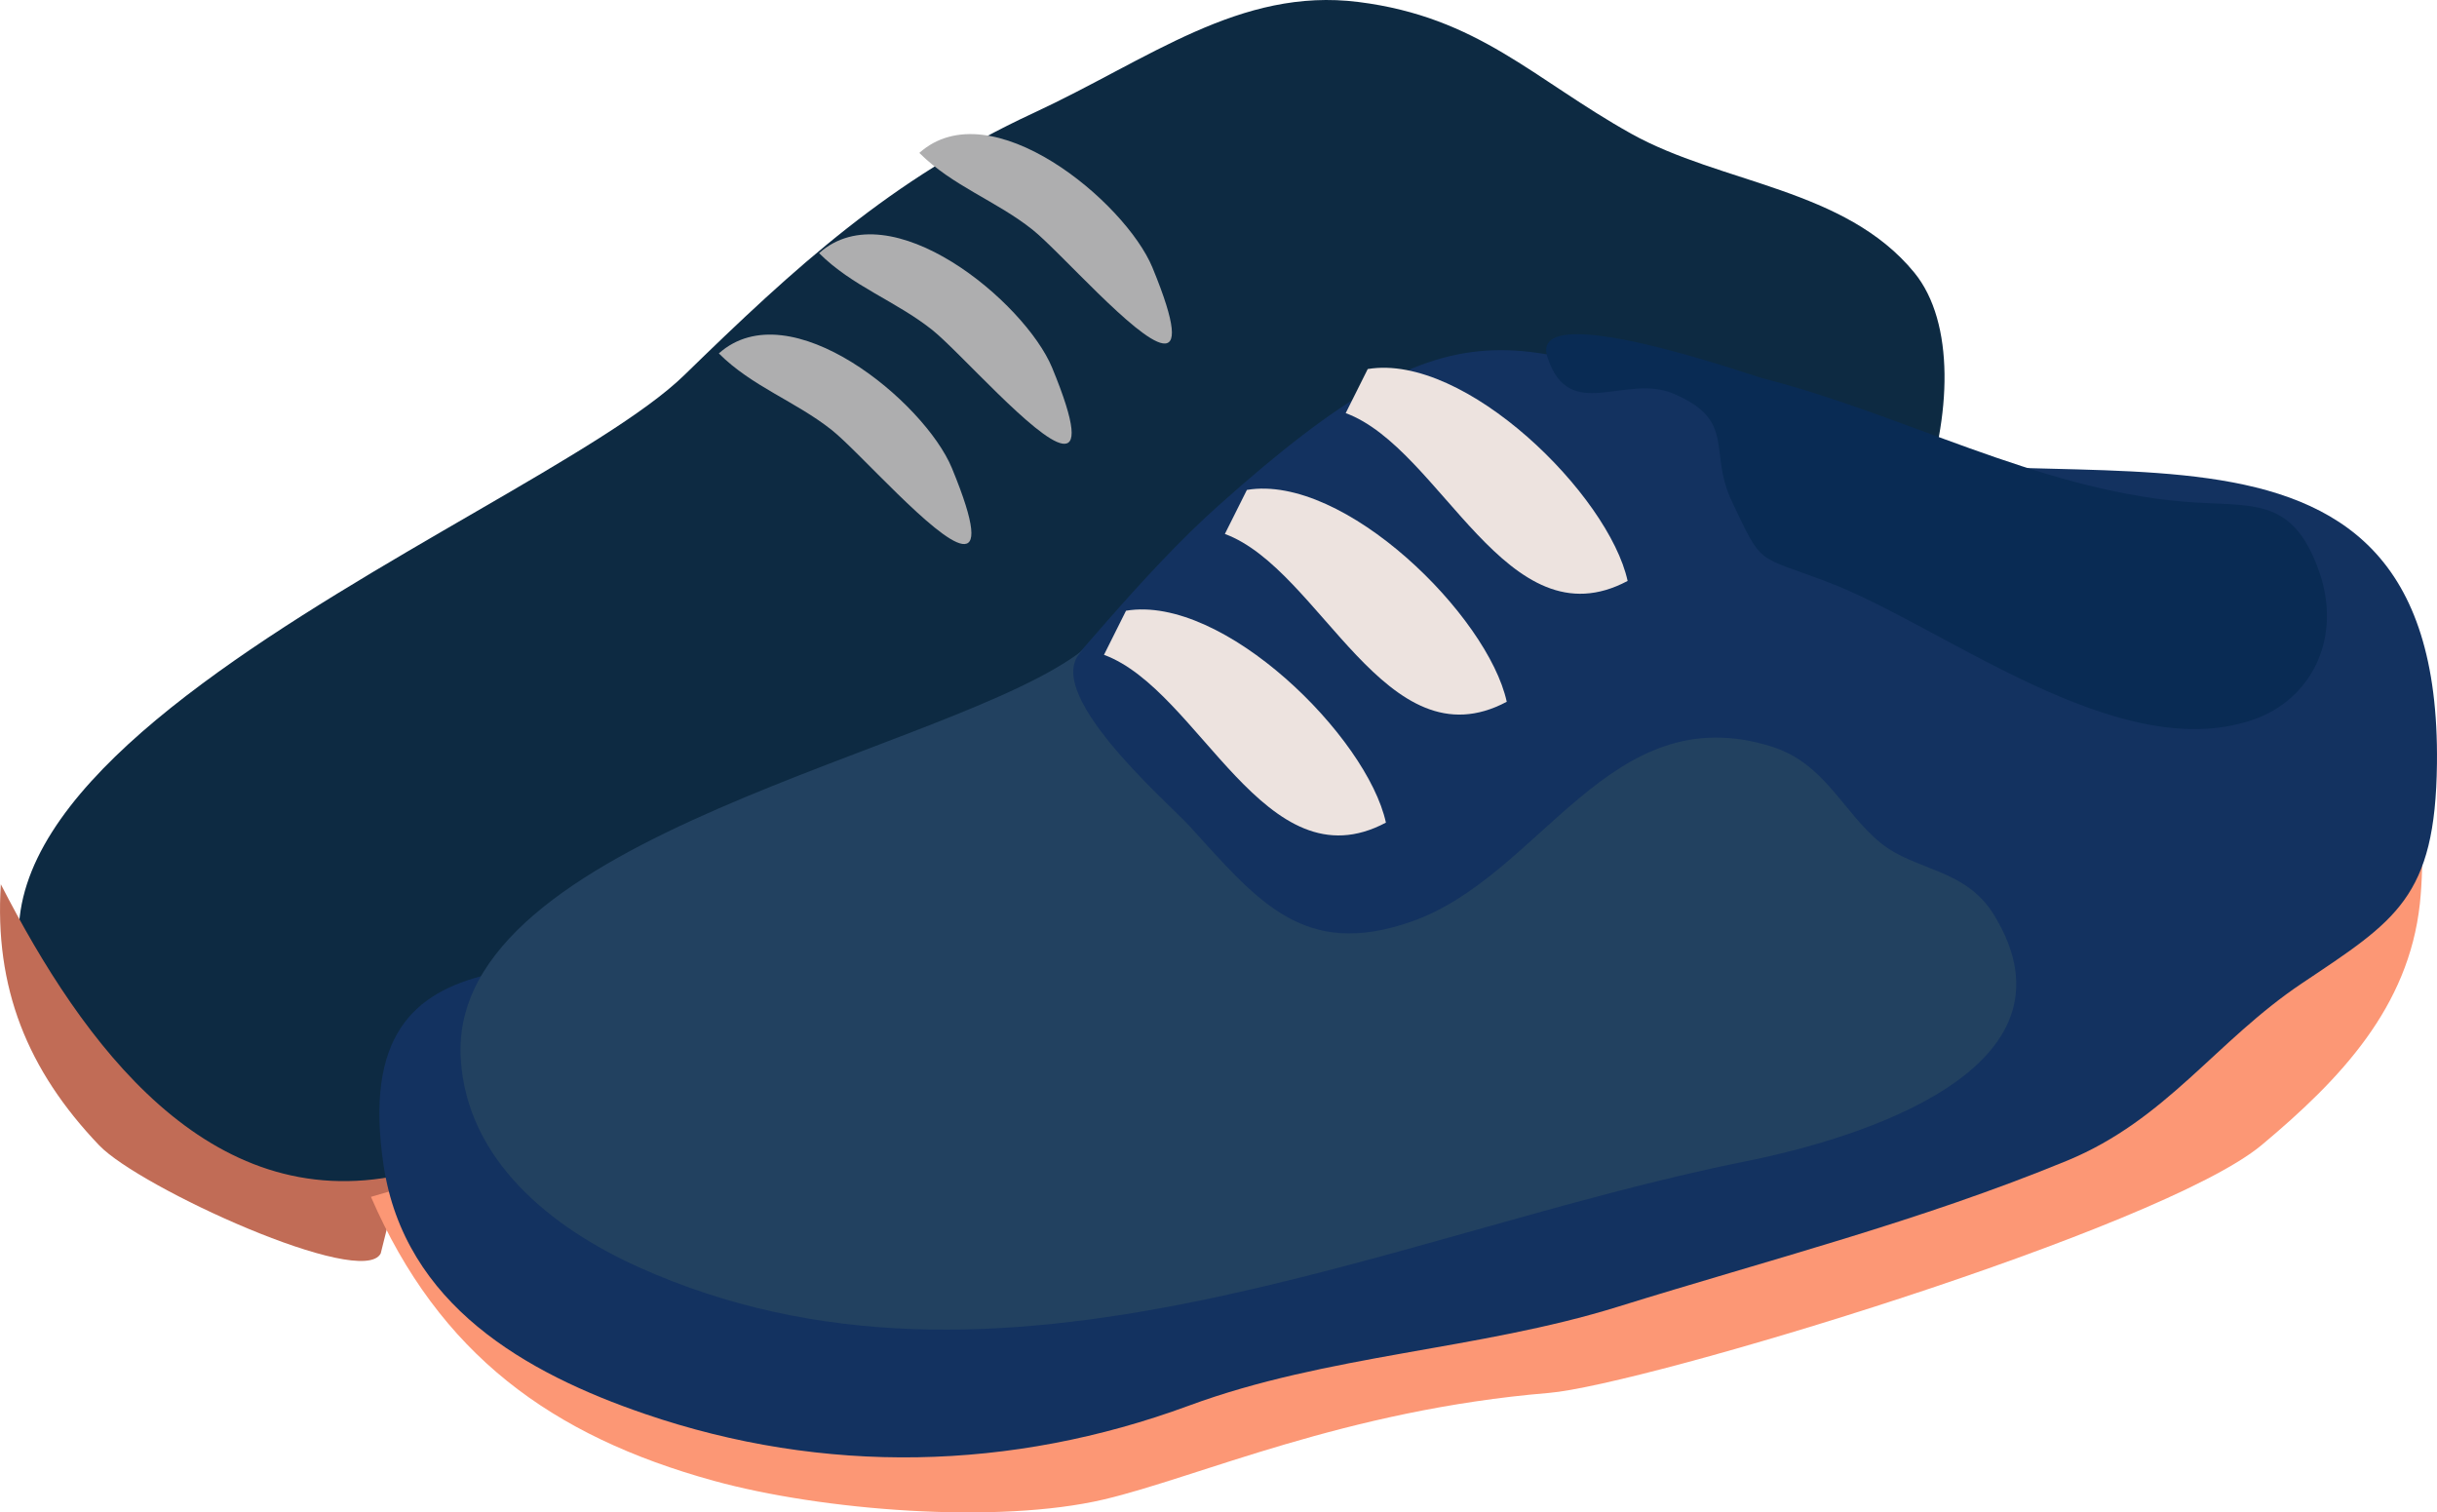 <?xml version="1.0" encoding="utf-8"?>
<!-- Generator: Adobe Illustrator 16.0.0, SVG Export Plug-In . SVG Version: 6.00 Build 0)  -->
<!DOCTYPE svg PUBLIC "-//W3C//DTD SVG 1.1//EN" "http://www.w3.org/Graphics/SVG/1.1/DTD/svg11.dtd">
<svg version="1.1" id="Layer_1" xmlns="http://www.w3.org/2000/svg" xmlns:xlink="http://www.w3.org/1999/xlink" x="0px" y="0px"
	 width="106.046px" height="65.808px" viewBox="0 0 106.046 65.808" enable-background="new 0 0 106.046 65.808"
	 xml:space="preserve">
<g>
	<g>
		<path fill="#0D2A42" d="M17.849,52.08c-4.468-0.037-8.996-1.431-12.548-4.183c-16.588-12.858,17.688-24.958,24.48-31.578
			c4.825-4.702,8.987-8.525,15.18-11.396c5.045-2.339,8.989-5.487,14.155-4.836c5.217,0.657,7.602,3.35,11.863,5.729
			c3.924,2.188,9.312,2.362,12.326,6.051c3.539,4.332-0.605,16.454-6.23,16.776"/>
		<path fill="#C16C56" d="M16.567,54.539c-0.794,1.566-10.492-2.863-12.25-4.701c-3.131-3.278-4.566-6.856-4.281-11.362
			C3.597,45.419,9.054,52.91,17.42,51.128"/>
	</g>
	<path fill="#FC9775" d="M16.142,52.078c2.963,6.834,7.854,10.409,14.916,12.355c4.716,1.299,12.36,1.898,16.982,0.811
		c4.084-0.962,10.518-3.897,19.357-4.634c4.088-0.34,26.65-7.136,31.02-10.787c3.434-2.87,6.393-5.991,6.883-10.498
		c0.375-3.45,0.059-13.52-6.07-11.534"/>
	<path fill="#133260" d="M32.102,40.814C32.051,40.832,32,40.85,31.95,40.867c-6.654,2.256-16.938-1.414-15.259,9.838
		c0.905,6.065,6.217,9.055,11.373,10.819c7.789,2.665,15.958,2.483,23.669-0.36c6.035-2.227,12.59-2.414,18.672-4.305
		c6.57-2.043,13.133-3.716,19.543-6.355c4.332-1.785,6.473-5.205,10.217-7.715c4.092-2.74,5.812-3.724,5.879-9.555
		c0.213-18.083-17.311-10.265-28.312-14.307c-11.762-4.32-13.959-6.531-24.705,3.067C46.375,27.932,40.903,37.739,32.102,40.814z"/>
	<path fill="#224160" d="M27.765,55.125c-3.741-1.69-7.447-4.615-7.716-9.057c-0.588-9.753,21.466-13.345,27.121-17.817
		c-2.129,1.683,3.657,6.667,4.584,7.685c2.984,3.283,4.967,5.793,9.639,4.174c5.699-1.976,8.617-9.831,15.68-7.631
		c2.346,0.731,3.092,2.833,4.76,4.196c1.506,1.23,3.686,1.097,4.934,3.132c4.141,6.747-5.994,9.761-10.801,10.724
		C60.462,53.636,43.445,62.208,27.765,55.125z"/>
	<path fill="#EDE3DF" d="M48.04,28.493c4.17,1.535,7.008,10.102,12.268,7.301c-0.812-3.729-7.066-9.929-11.309-9.22"/>
	<path fill="#EDE3DF" d="M53.3,23.234c4.17,1.535,7.006,10.102,12.266,7.302c-0.811-3.729-7.064-9.929-11.307-9.219"/>
	<path fill="#EDE3DF" d="M58.558,17.976c4.17,1.535,7.008,10.102,12.268,7.302c-0.812-3.729-7.066-9.929-11.309-9.22"/>
	<path fill="#092B54" d="M98.269,31.233c2.428-0.971,3.605-3.581,2.666-6.313c-1.186-3.439-3.004-2.834-5.969-3.095
		c-6.391-0.563-12.189-3.827-18.309-5.376c-0.395-0.1-10.193-3.565-9.32-0.905c0.951,2.906,3.373,0.687,5.482,1.585
		c2.768,1.178,1.498,2.49,2.547,4.697c1.348,2.833,1.018,2.306,4.146,3.492c5.051,1.914,12.611,7.996,18.482,6.015
		C98.091,31.302,98.181,31.269,98.269,31.233z"/>
	<path fill="#AEAEAF" d="M41.873,23.667c0.577,0.087,0.606-0.74-0.452-3.302c-1.182-2.858-7.045-7.752-10.141-4.987
		c1.439,1.441,3.344,2.085,4.919,3.337C37.381,19.657,40.719,23.492,41.873,23.667z"/>
	<path fill="#AEAEAF" d="M46.235,19.304c0.577,0.087,0.607-0.74-0.451-3.302c-1.182-2.857-7.046-7.751-10.142-4.987
		c1.44,1.441,3.345,2.085,4.919,3.337C41.745,15.294,45.083,19.129,46.235,19.304z"/>
	<path fill="#AEAEAF" d="M50.599,14.941c0.576,0.087,0.605-0.74-0.451-3.301c-1.182-2.858-7.046-7.752-10.143-4.987
		c1.441,1.441,3.347,2.085,4.92,3.337C46.108,10.931,49.446,14.766,50.599,14.941z"/>
</g>
</svg>
